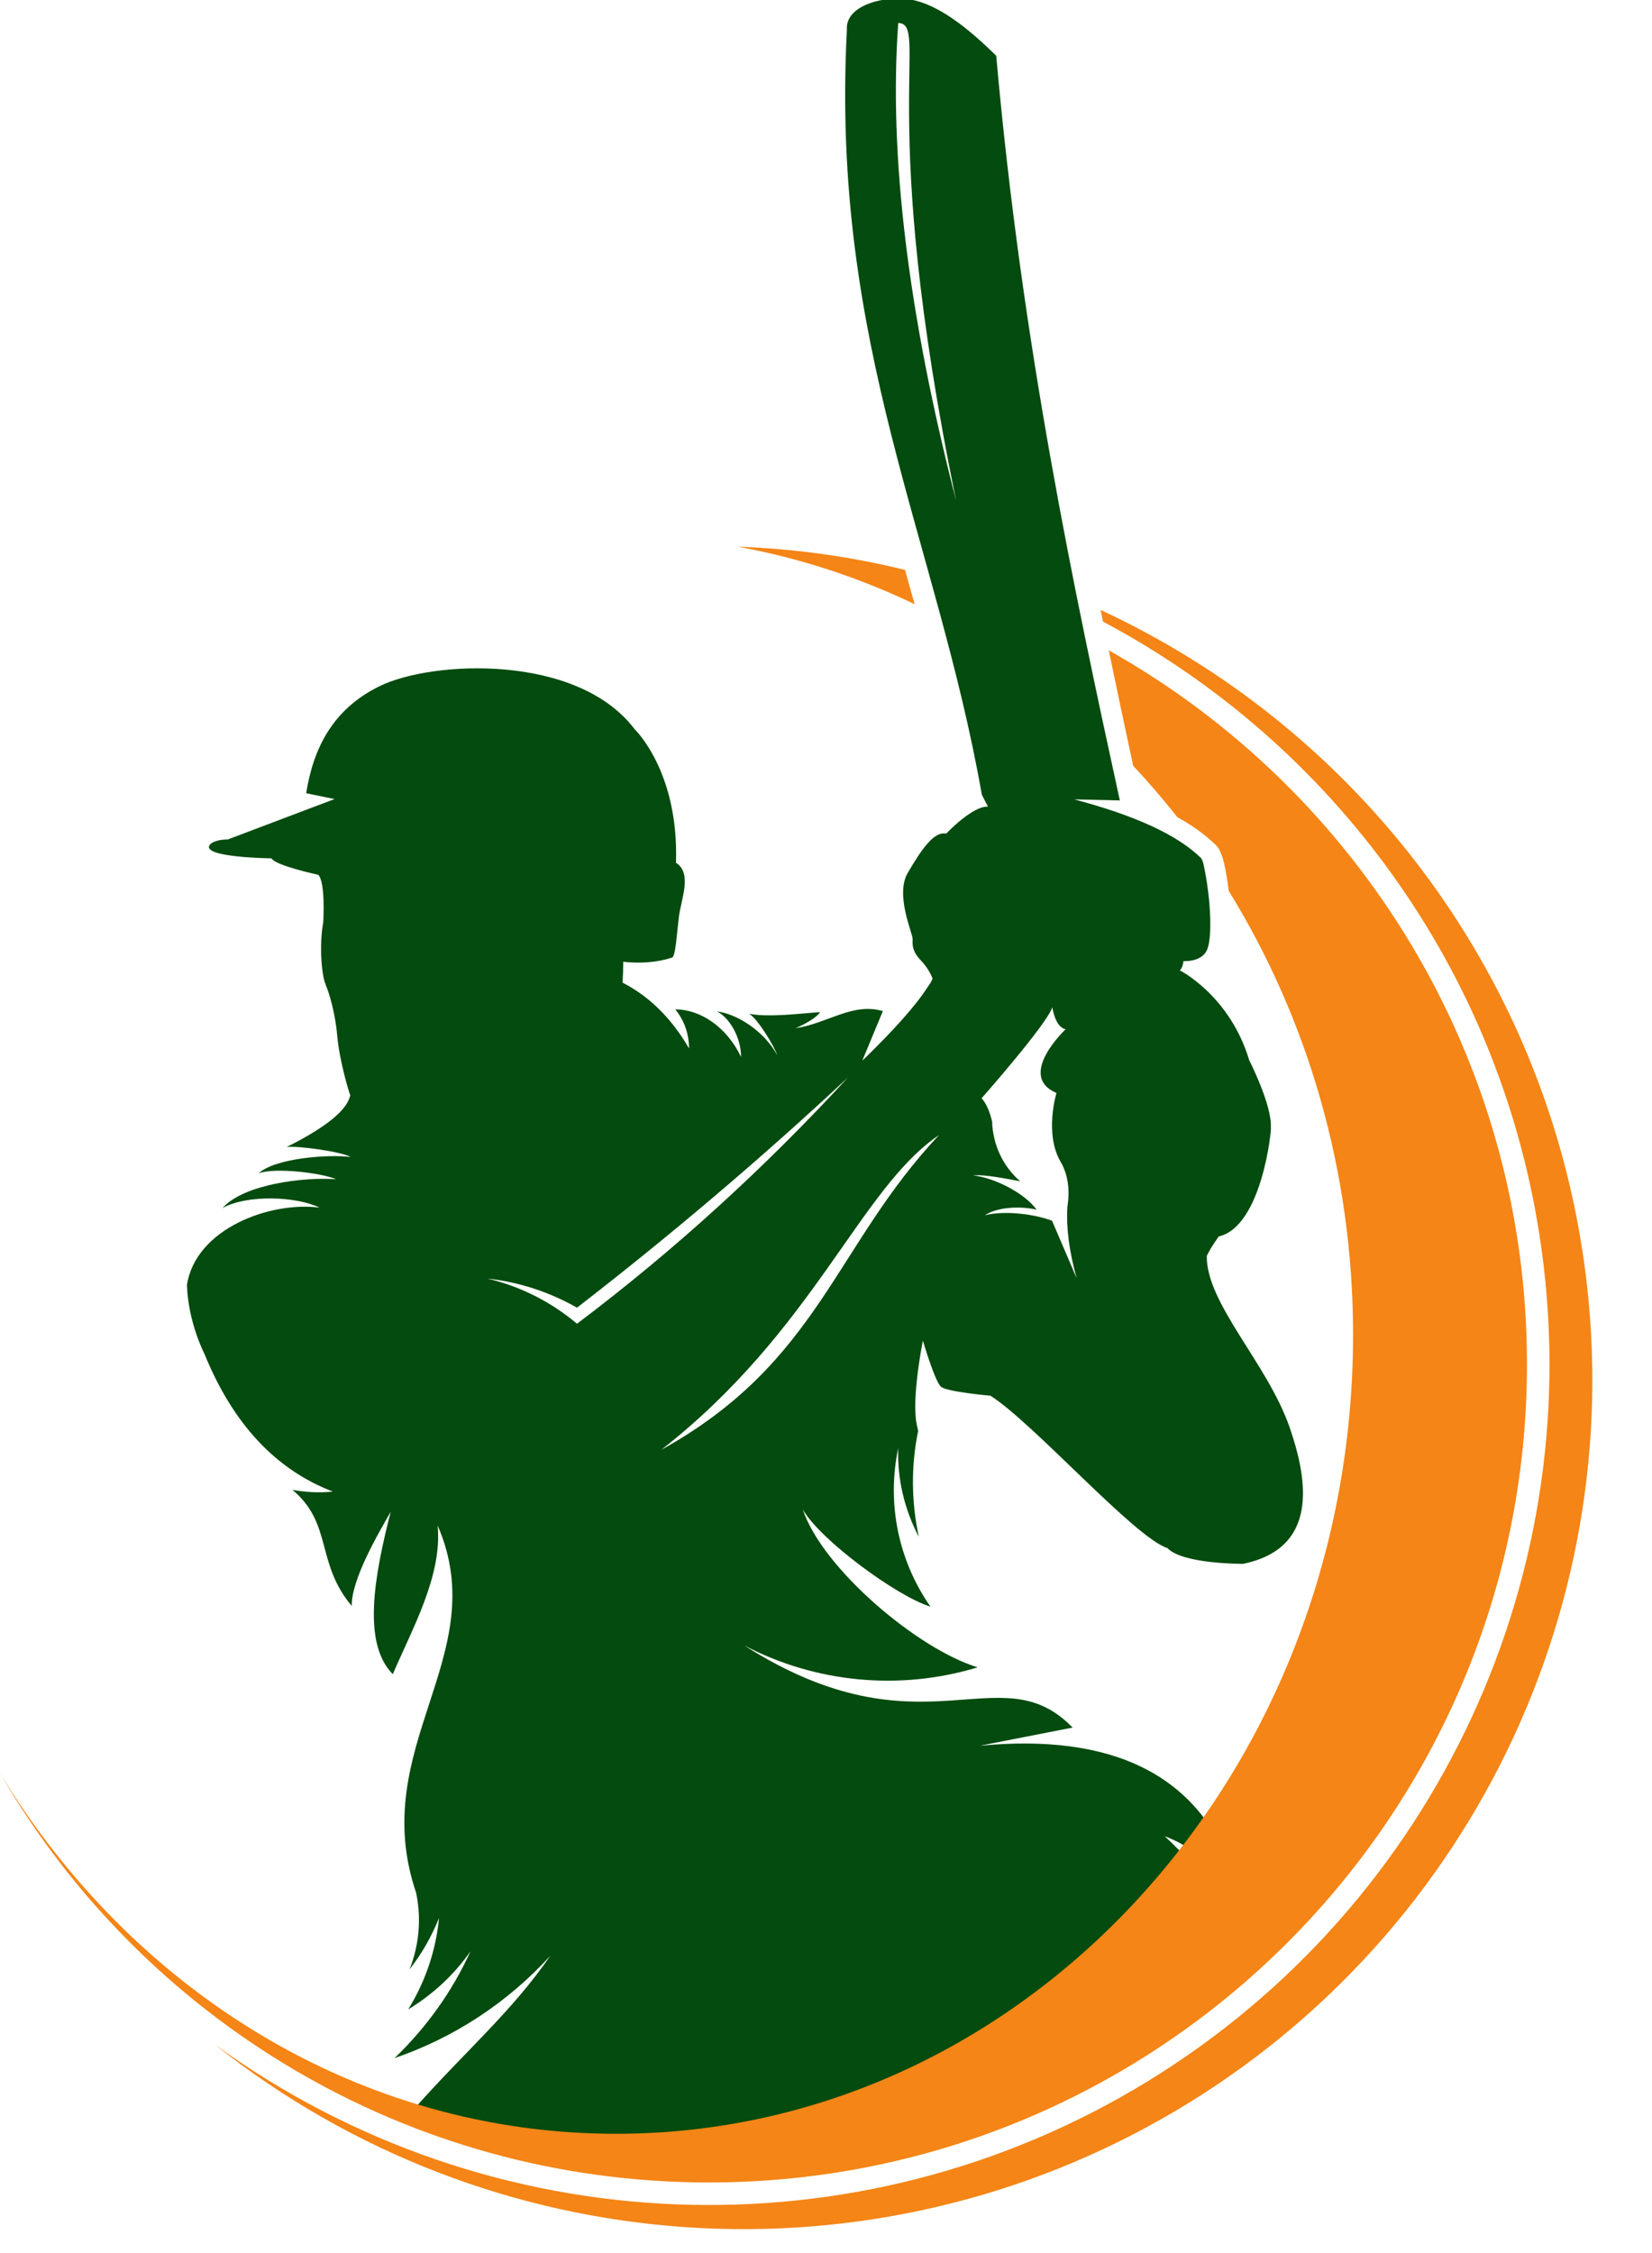 <?xml version="1.0" encoding="UTF-8"?> <svg xmlns="http://www.w3.org/2000/svg" width="22" height="30" viewBox="0 0 22 30" fill="none"><path fill-rule="evenodd" clip-rule="evenodd" d="M14.657 8.122C17.973 9.659 20.404 12.747 21.042 16.463C21.836 21.083 19.692 25.717 15.656 28.106C11.62 30.496 6.526 30.14 2.859 27.222C6.521 29.881 11.424 30.077 15.282 27.714C19.14 25.352 21.202 20.901 20.499 16.431C19.948 12.897 17.754 9.905 14.689 8.277L14.657 8.122Z" fill="#F48516"></path><path fill-rule="evenodd" clip-rule="evenodd" d="M5.509 28.088C6.184 27.322 6.804 26.802 7.329 26.041C6.763 26.661 6.052 27.131 5.254 27.404C5.678 26.998 6.024 26.515 6.266 25.981C6.047 26.296 5.764 26.556 5.436 26.756C5.664 26.387 5.805 25.972 5.847 25.539C5.746 25.785 5.619 26.013 5.454 26.223C5.582 25.899 5.614 25.543 5.541 25.201C4.88 23.254 6.581 22.046 5.828 20.312C5.892 20.978 5.495 21.676 5.231 22.292C4.82 21.877 4.985 20.983 5.203 20.13C5.03 20.431 4.679 21.033 4.684 21.384C4.2 20.805 4.433 20.29 3.895 19.838C4.072 19.87 4.25 19.879 4.433 19.861C3.671 19.569 3.101 18.958 2.723 18.028C2.723 18.028 2.504 17.608 2.49 17.107C2.609 16.354 3.607 15.994 4.255 16.08C3.954 15.93 3.293 15.902 2.964 16.085C3.247 15.766 4.054 15.67 4.478 15.702C4.273 15.615 3.648 15.542 3.443 15.624C3.667 15.419 4.369 15.369 4.67 15.405C4.533 15.332 3.972 15.255 3.817 15.273C4.346 15.009 4.629 14.776 4.665 14.58C4.656 14.58 4.519 14.119 4.492 13.8C4.465 13.485 4.383 13.221 4.337 13.111C4.287 13.002 4.246 12.605 4.305 12.277C4.305 12.277 4.337 11.739 4.237 11.648C4.237 11.648 3.662 11.524 3.616 11.429C3.616 11.429 2.659 11.419 2.796 11.246C2.796 11.246 2.846 11.178 3.033 11.178C3.981 10.818 4.456 10.64 4.456 10.64L4.077 10.562C4.173 9.969 4.424 9.445 5.058 9.135C5.76 8.793 7.689 8.701 8.451 9.709C8.451 9.709 9.043 10.27 9.002 11.488C9.226 11.629 9.066 11.98 9.039 12.222C9.012 12.455 8.998 12.697 8.957 12.747C8.957 12.747 8.701 12.851 8.3 12.806C8.3 12.897 8.296 12.993 8.291 13.084C8.647 13.267 8.943 13.558 9.176 13.96C9.176 13.768 9.112 13.586 8.993 13.44C9.326 13.44 9.677 13.672 9.869 14.074C9.869 13.8 9.7 13.536 9.545 13.467C9.814 13.499 10.175 13.727 10.352 14.051C10.302 13.914 10.097 13.577 9.978 13.499C10.234 13.549 10.662 13.495 10.922 13.476C10.849 13.586 10.594 13.691 10.594 13.691C11.023 13.627 11.356 13.344 11.757 13.463L11.483 14.124C11.907 13.713 12.199 13.385 12.35 13.148C12.386 13.098 12.414 13.057 12.418 13.025C12.418 13.025 12.373 12.902 12.263 12.788C12.154 12.674 12.149 12.592 12.154 12.505C12.154 12.423 11.917 11.912 12.09 11.62C12.263 11.328 12.432 11.064 12.601 11.1C12.601 11.1 12.947 10.731 13.157 10.74C13.13 10.69 13.102 10.635 13.075 10.58C12.477 7.187 11.059 4.602 11.278 0.401C11.251 0.05 11.825 -0.064 12.136 -0.005C12.491 0.064 12.87 0.351 13.267 0.743C13.608 4.592 14.306 7.876 14.913 10.658L14.306 10.644C15.118 10.859 15.684 11.118 15.998 11.429C16.012 11.456 16.026 11.488 16.03 11.52C16.126 11.967 16.149 12.496 16.071 12.655C15.994 12.815 15.761 12.797 15.761 12.797C15.761 12.797 15.752 12.888 15.711 12.92C15.711 12.92 16.377 13.253 16.637 14.119C16.637 14.119 16.942 14.717 16.924 15.013C16.938 15.013 16.81 16.331 16.231 16.463C16.231 16.463 16.126 16.605 16.071 16.723C16.062 17.353 16.874 18.151 17.17 18.994C17.435 19.752 17.54 20.618 16.555 20.823C16.555 20.823 15.747 20.828 15.547 20.613C15.114 20.477 13.75 18.935 13.189 18.584C13.189 18.584 12.614 18.534 12.532 18.465C12.45 18.397 12.29 17.85 12.29 17.85C12.29 17.85 12.136 18.616 12.208 18.967C12.213 18.994 12.222 19.022 12.227 19.054C12.131 19.519 12.136 19.998 12.236 20.463C12.044 20.098 11.948 19.692 11.962 19.282C11.807 20.016 11.962 20.778 12.391 21.393C11.944 21.256 10.922 20.504 10.69 20.098C10.954 20.887 12.222 21.959 13.02 22.201C11.985 22.515 10.868 22.41 9.91 21.909C12.29 23.423 13.307 21.995 14.284 23.003L13.048 23.245C14.812 23.076 15.934 23.628 16.409 24.9C16.368 24.941 16.331 24.983 16.29 25.023C16.089 24.768 15.82 24.567 15.51 24.449C15.788 24.704 15.989 24.951 16.135 25.188C15.716 25.616 15.282 26.031 14.835 26.424C12.181 28.266 8.82 28.932 5.591 28.157C5.564 28.129 5.536 28.102 5.509 28.075V28.088ZM11.962 0.306C11.835 2.066 12.094 4.187 12.733 6.667C11.67 1.51 12.382 0.319 11.962 0.306ZM8.806 19.305C10.913 18.137 11.109 16.596 12.505 15.114C11.451 15.825 10.845 17.713 8.806 19.305ZM4.633 14.594L4.67 14.585C4.67 14.585 4.647 14.589 4.633 14.594ZM7.684 17.626C8.984 16.646 10.188 15.547 11.292 14.347C10.138 15.424 8.934 16.445 7.684 17.412C7.315 17.202 6.909 17.07 6.49 17.024C6.932 17.129 7.338 17.334 7.684 17.626ZM13.075 14.626C13.148 14.712 13.184 14.822 13.212 14.931C13.221 15.237 13.353 15.528 13.586 15.729C13.435 15.702 13.111 15.633 12.961 15.652C13.235 15.679 13.645 15.884 13.805 16.108C13.608 16.058 13.285 16.067 13.116 16.181C13.376 16.117 13.764 16.162 14.01 16.254L14.338 17.02C14.238 16.66 14.197 16.345 14.215 16.067C14.242 15.898 14.242 15.67 14.124 15.469C13.905 15.095 14.069 14.553 14.069 14.553C13.531 14.325 14.192 13.704 14.192 13.704C14.051 13.681 14.014 13.412 14.014 13.412C13.941 13.64 13.07 14.626 13.07 14.626H13.075Z" fill="#034B0E"></path><path fill-rule="evenodd" clip-rule="evenodd" d="M9.819 7.279C10.585 7.306 11.333 7.411 12.053 7.589C12.095 7.739 12.136 7.894 12.181 8.045C11.438 7.689 10.649 7.429 9.823 7.279H9.819ZM14.767 8.66C18.087 10.526 20.335 14.083 20.335 18.165C20.335 24.18 15.456 29.06 9.44 29.06C5.404 29.06 1.883 26.866 0 23.61C1.756 26.501 4.775 28.412 8.204 28.412C13.622 28.412 18.019 23.651 18.019 17.772C18.019 15.583 17.407 13.554 16.363 11.862C16.345 11.716 16.322 11.584 16.299 11.483C16.286 11.429 16.267 11.374 16.244 11.328C16.231 11.296 16.213 11.274 16.19 11.251C16.044 11.109 15.871 10.986 15.679 10.881C15.492 10.644 15.296 10.416 15.091 10.197C14.981 9.687 14.872 9.176 14.767 8.665V8.66Z" fill="#F48516"></path></svg> 